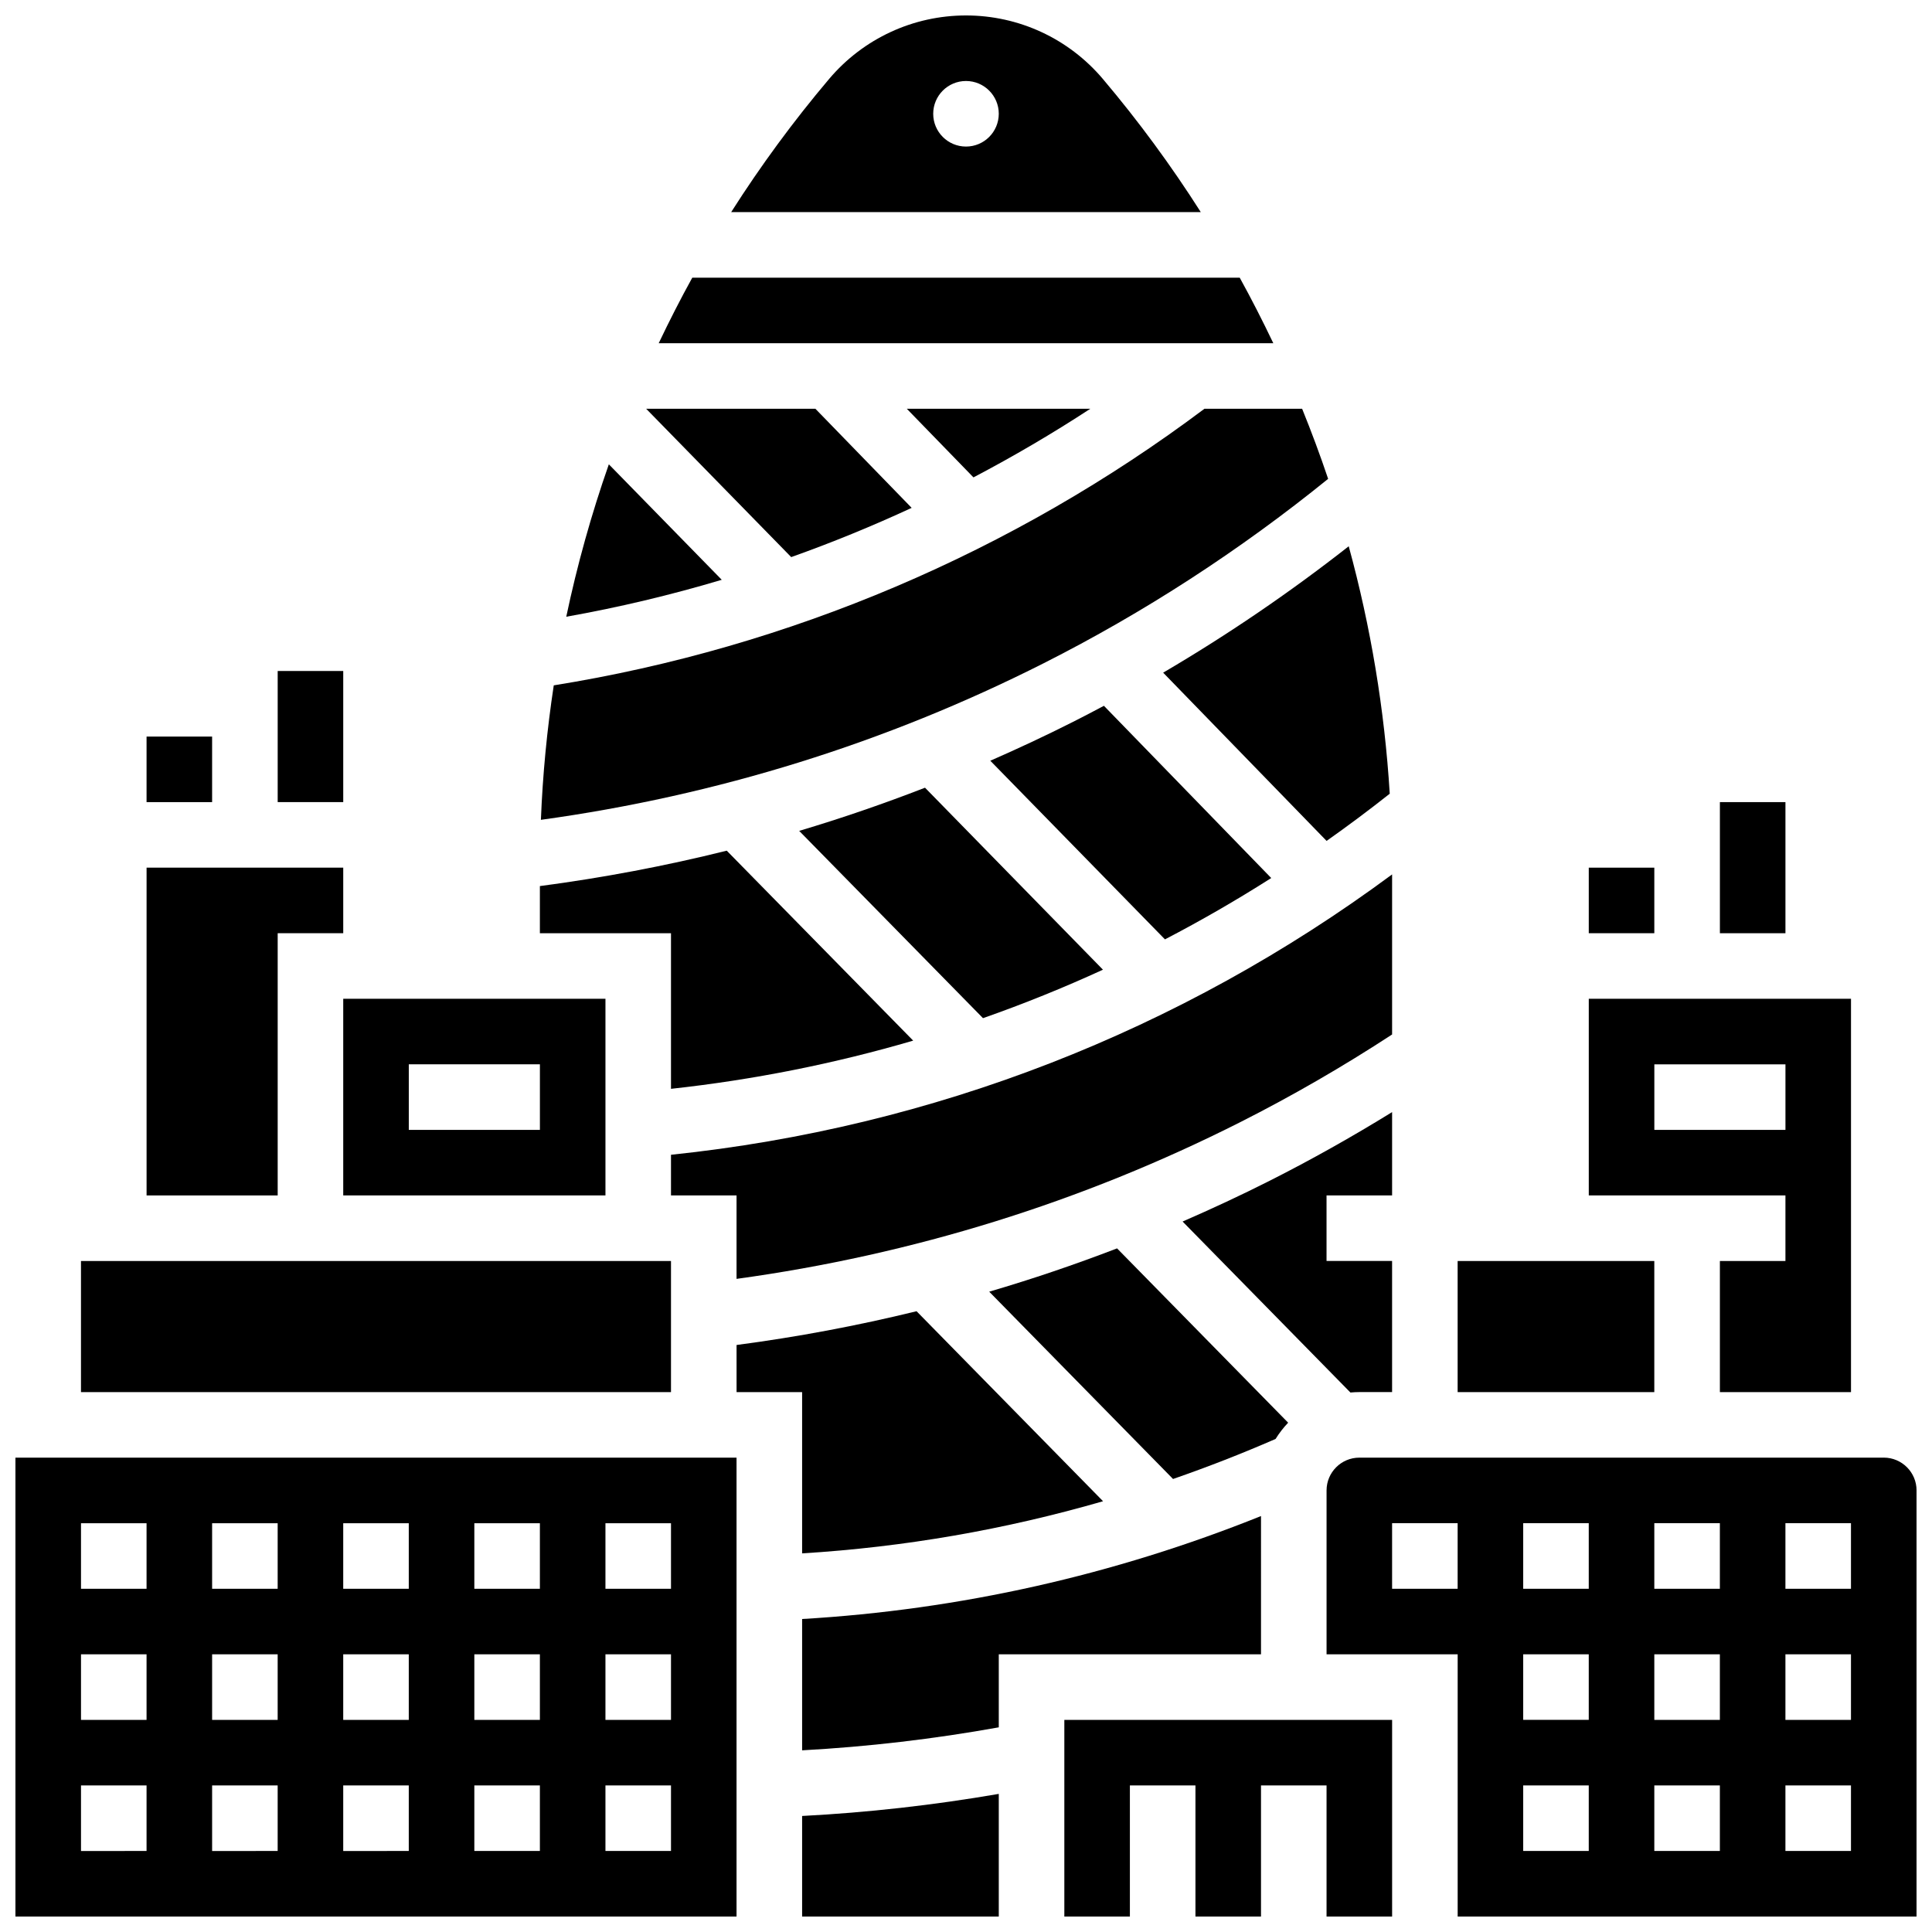<?xml version="1.0" encoding="UTF-8"?>
<!-- Uploaded to: SVG Repo, www.svgrepo.com, Generator: SVG Repo Mixer Tools -->
<svg width="800px" height="800px" version="1.1" viewBox="144 144 512 512" xmlns="http://www.w3.org/2000/svg">
 <defs>
  <clipPath id="e">
   <path d="m337 148.09h126v52.906h-126z"/>
  </clipPath>
  <clipPath id="d">
   <path d="m148.09 530h191.91v121.9h-191.91z"/>
  </clipPath>
  <clipPath id="c">
   <path d="m356 619h53v32.902h-53z"/>
  </clipPath>
  <clipPath id="b">
   <path d="m495 530h156.9v121.9h-156.9z"/>
  </clipPath>
  <clipPath id="a">
   <path d="m426 599h87v52.902h-87z"/>
  </clipPath>
 </defs>
 <path d="m565.04 373.94h17.371v17.371h-17.371z"/>
 <path d="m599.79 356.57h17.371v34.746h-17.371z"/>
 <path d="m182.84 339.2h17.371v17.371h-17.371z"/>
 <path d="m217.59 321.82h17.371v34.746h-17.371z"/>
 <path d="m472.54 217.59h-145.08c-3.148 5.703-6.106 11.5-8.898 17.371h162.88c-2.797-5.871-5.758-11.668-8.902-17.371z"/>
 <path d="m305.35 267.05c-4.625 13.191-8.395 26.684-11.285 40.391 13.926-2.473 27.684-5.75 41.207-9.789z"/>
 <g clip-path="url(#e)">
  <path d="m436.26 164.91c-9.047-10.688-22.262-16.816-36.262-16.816s-27.219 6.129-36.262 16.816c-9.488 11.215-18.148 23.016-25.965 35.301h124.45c-7.816-12.285-16.477-24.086-25.961-35.301zm-36.262 17.93c-4.797 0-8.688-3.891-8.688-8.688s3.891-8.688 8.688-8.688 8.688 3.891 8.688 8.688c-0.004 4.797-3.891 8.688-8.688 8.688z"/>
 </g>
 <path d="m432.94 252.33h-48.625l17.66 18.18c10.594-5.555 20.93-11.621 30.965-18.18z"/>
 <path d="m217.59 391.31h17.371v-17.375h-52.117v86.867h34.746z"/>
 <path d="m495.97 270.9c-2.106-6.258-4.41-12.449-6.891-18.57h-25.895c-50.664 38.027-110.09 63.285-172.43 73.297-1.789 11.77-2.934 23.668-3.41 35.637 46.641-6.426 91.41-20.359 133.21-41.48 26.629-13.457 51.973-29.887 75.418-48.883z"/>
 <path d="m234.96 460.8h69.492v-52.117l-69.492-0.004zm17.375-34.746h34.746v17.371h-34.746z"/>
 <path d="m321.82 432.55c21.859-2.383 43.32-6.664 64.184-12.773l-49.41-50.34c-16.246 4.051-32.773 7.176-49.52 9.383v12.496l34.746-0.004z"/>
 <path d="m385.6 278.59-25.508-26.258h-44.848l38.434 39.305c10.832-3.856 21.484-8.211 31.922-13.047z"/>
 <path d="m512.92 460.8v-22.078c-10.574 6.527-21.422 12.621-32.414 18.176-7.606 3.844-15.316 7.434-23.105 10.82l44.473 45.312c0.777-0.07 1.562-0.113 2.356-0.113h8.688v-34.746h-17.371v-17.371z"/>
 <path d="m530.29 478.18h52.117v34.746h-52.117z"/>
 <path d="m495.56 366.85c5.676-4.004 11.258-8.172 16.738-12.508-1.371-22.262-5.035-44.234-10.871-65.574-15.668 12.289-32.117 23.488-49.176 33.496z"/>
 <path d="m406.15 486.31 48.719 49.637c9.156-3.176 18.219-6.707 27.176-10.613 0.957-1.551 2.078-2.992 3.328-4.305l-45.34-46.195c-11.133 4.281-22.43 8.113-33.883 11.477z"/>
 <path d="m617.16 478.18h-17.371v34.746h34.746v-104.24h-69.492v52.117h52.117zm-34.742-34.746v-17.371h34.746v17.371z"/>
 <path d="m480.89 376.69-44.34-45.645c-2.711 1.441-5.43 2.867-8.164 4.246-7.231 3.652-14.555 7.074-21.945 10.312l46.285 47.34c9.598-4.992 18.992-10.414 28.164-16.254z"/>
 <path d="m355.79 364.19 48.715 49.633c10.789-3.785 21.391-8.07 31.789-12.844l-47.156-48.23c-10.965 4.254-22.078 8.086-33.348 11.441z"/>
 <path d="m512.92 375.73c-56.145 41.547-121.72 67.074-191.1 74.297v10.773h17.371v22.117c46.727-6.41 91.582-20.359 133.48-41.527 13.738-6.941 27.254-14.754 40.25-23.242z"/>
 <path d="m165.46 478.18h156.36v34.746h-156.36z"/>
 <g clip-path="url(#d)">
  <path d="m148.09 651.9h191.1v-121.61h-191.1zm156.36-104.23h17.371v17.371h-17.371zm0 34.746h17.371v17.371h-17.371zm0 34.742h17.371v17.371h-17.371zm-34.746-69.488h17.371v17.371h-17.371zm0 34.746h17.371v17.371h-17.371zm0 34.742h17.371v17.371h-17.371zm-34.746-69.488h17.371v17.371h-17.371zm0 34.746h17.371v17.371h-17.371zm0 34.742h17.371v17.371l-17.371 0.004zm-34.746-69.488h17.371v17.371h-17.371zm0 34.746h17.371v17.371h-17.371zm0 34.742h17.371v17.371l-17.371 0.004zm-34.746-69.488h17.371v17.371h-17.371zm0 34.746h17.371v17.371h-17.371zm0 34.742h17.371v17.371l-17.371 0.004z"/>
 </g>
 <g clip-path="url(#c)">
  <path d="m356.57 651.9h52.117v-32.5c-17.262 2.977-34.719 4.945-52.117 5.852z"/>
 </g>
 <path d="m356.57 555.66c27.098-1.664 53.762-6.297 79.754-13.816l-49.426-50.355c-15.664 3.836-31.578 6.824-47.703 8.949l0.004 12.484h17.371z"/>
 <g clip-path="url(#b)">
  <path d="m643.22 530.29h-138.98c-4.789 0-8.688 3.898-8.688 8.688v43.434h34.746v69.492h121.61v-112.93c0-4.789-3.894-8.688-8.684-8.688zm-112.93 34.746h-17.371v-17.371h17.371zm34.746 69.492h-17.371v-17.371h17.371zm0-34.746h-17.371v-17.371h17.371zm0-34.746h-17.371v-17.371h17.371zm34.746 69.492h-17.371v-17.371h17.371zm0-34.746h-17.371v-17.371h17.371zm0-34.746h-17.371v-17.371h17.371zm34.746 69.492h-17.371v-17.371h17.371zm0-34.746h-17.371v-17.371h17.371zm0-34.746h-17.371v-17.371h17.371z"/>
 </g>
 <path d="m478.18 545.77c-39.02 15.668-79.824 24.836-121.61 27.285v34.801c17.406-0.945 34.875-2.992 52.117-6.094v-19.348h69.492z"/>
 <g clip-path="url(#a)">
  <path d="m426.06 651.9h17.371v-34.746h17.375v34.746h17.371v-34.746h17.371v34.746h17.375v-52.117h-86.863z"/>
 </g>
</svg>